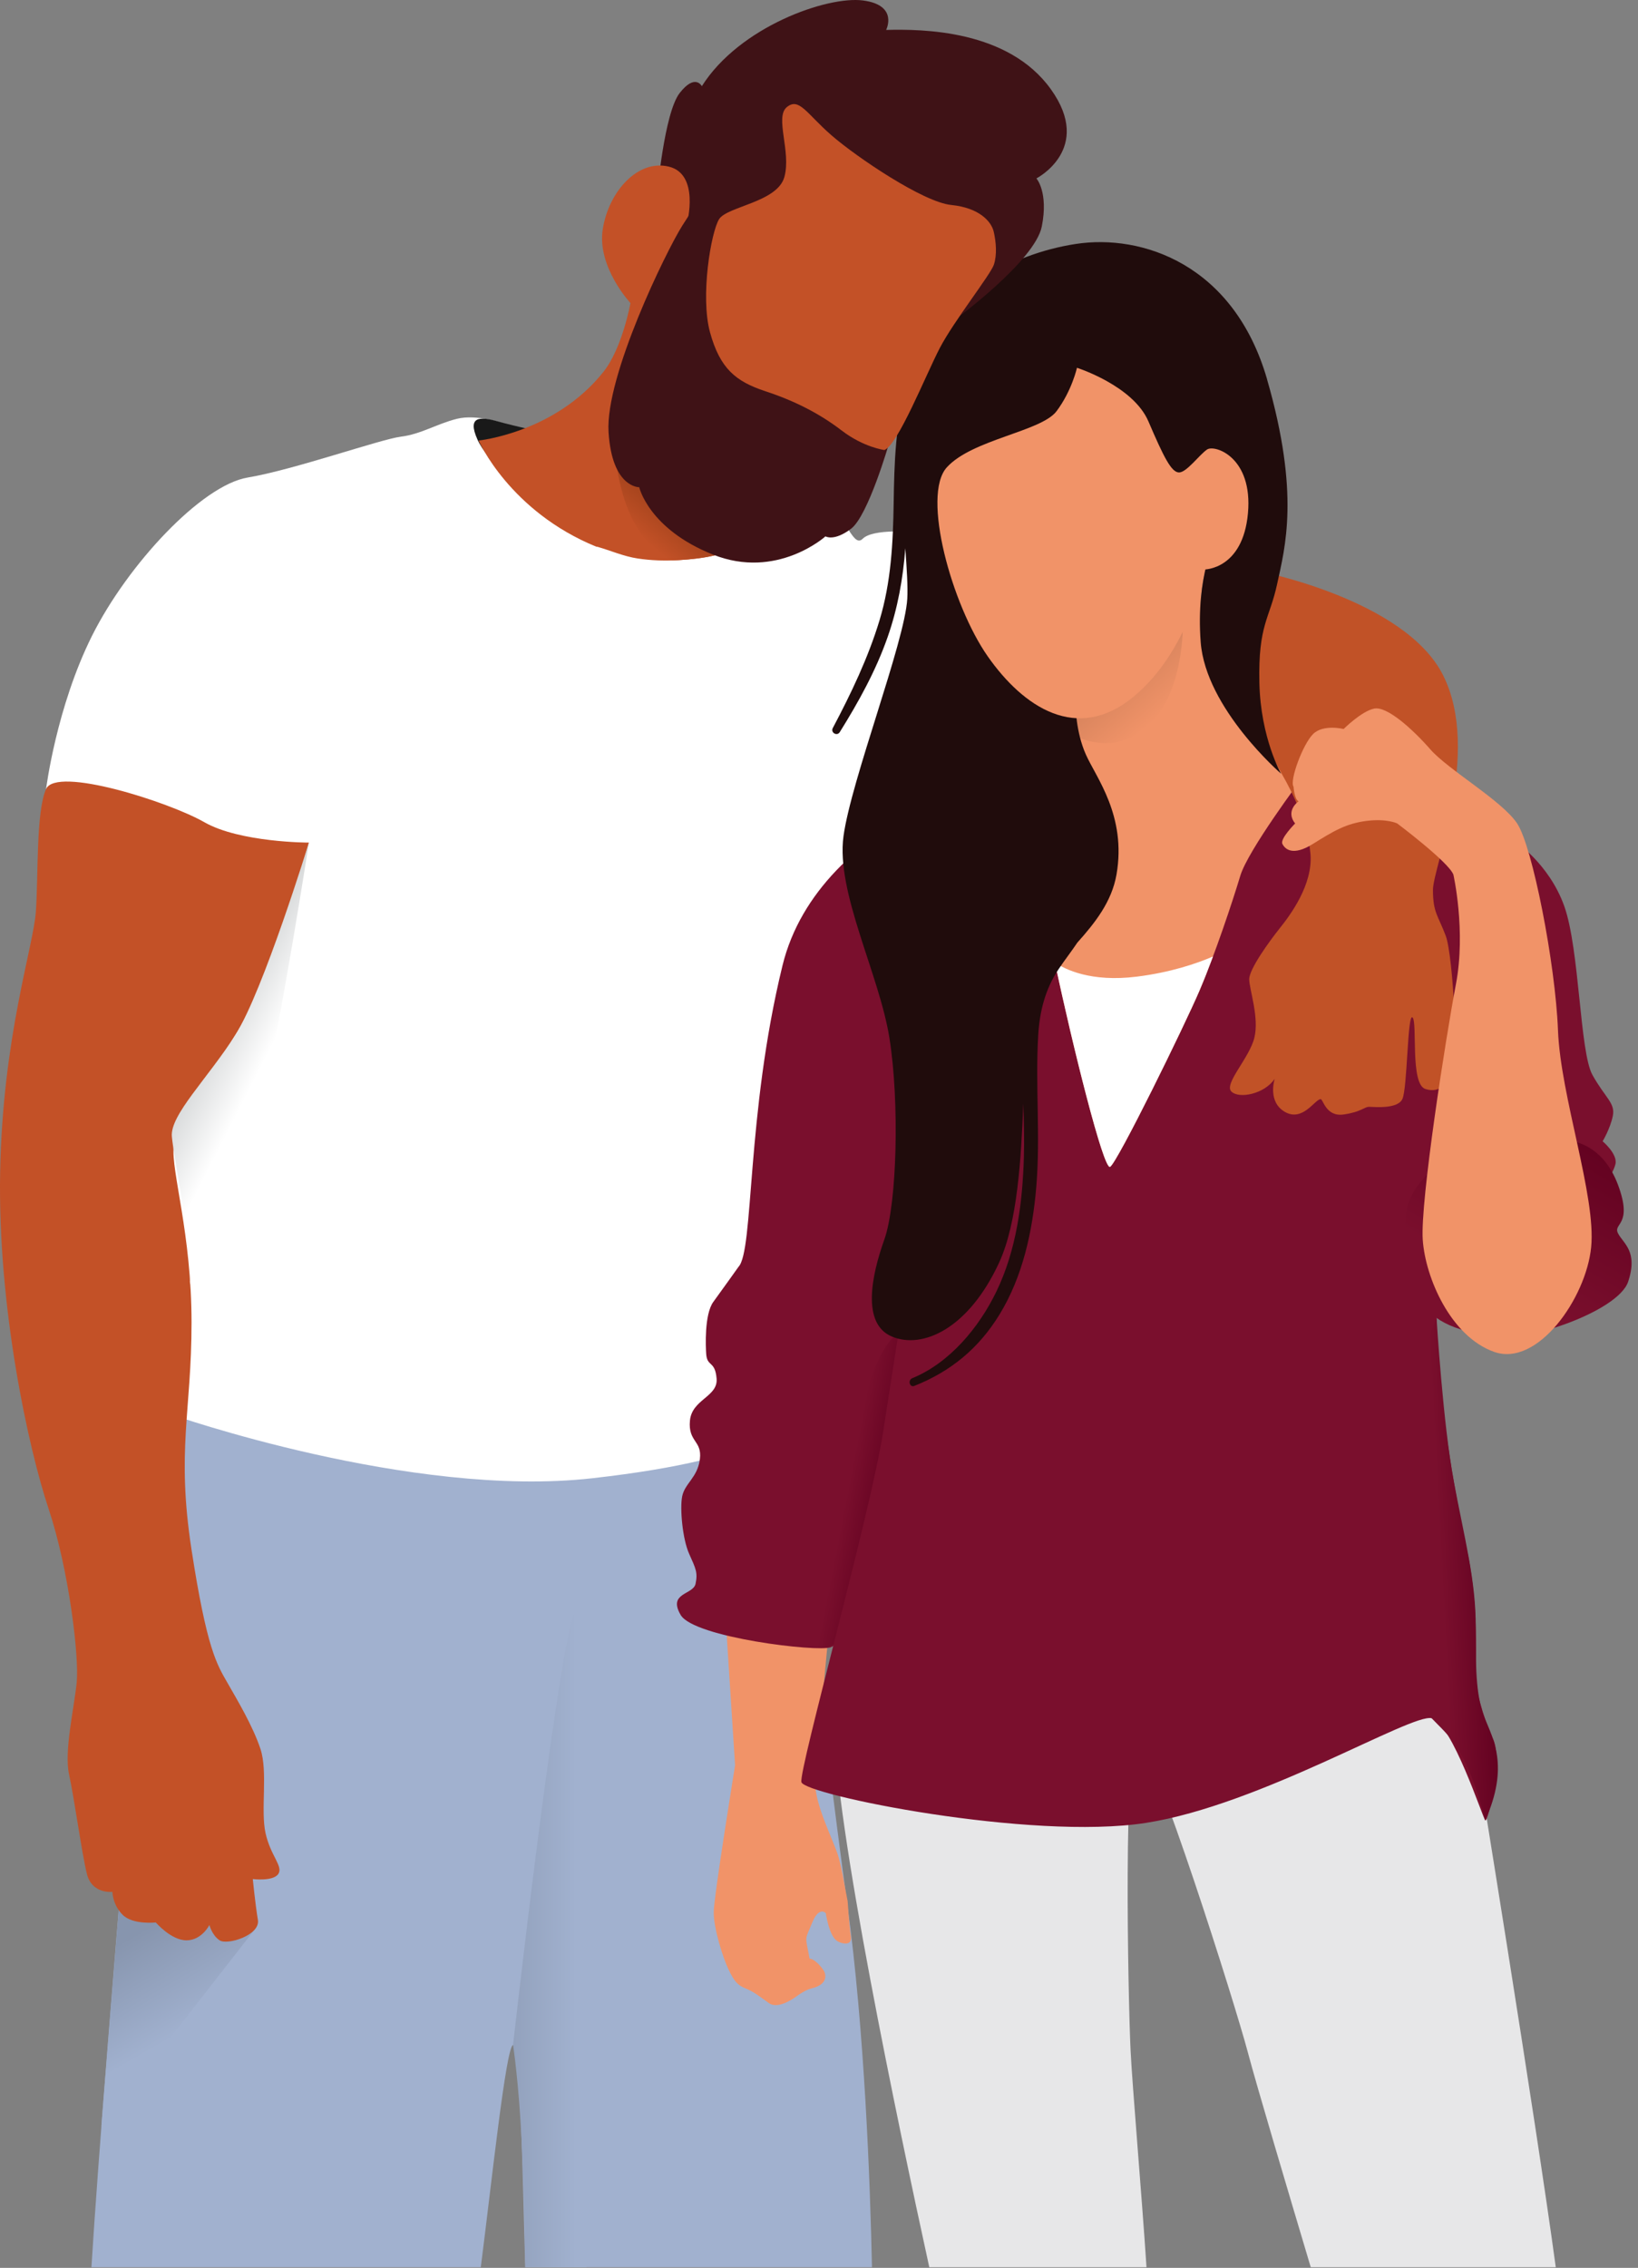 <?xml version="1.0" encoding="UTF-8"?> <svg xmlns="http://www.w3.org/2000/svg" width="224" height="310" viewBox="0 0 224 310" fill="none"><rect x="0" y="0" width="224" height="310" fill="#808080" stroke="none"/><path d="M65.75 309.909C67.219 298.466 69.193 279.776 70.161 279.534C71.21 279.271 71.47 298.355 71.832 309.909H119.244C118.997 298.285 118.233 277.56 115.874 260.341C112.385 234.868 107.15 189.504 107.15 189.504C107.15 189.504 22.704 188.107 22.491 189.086C22.309 189.919 14.268 280.933 12.504 309.909H65.75Z" fill="#A1B1CF"></path><path d="M13.867 290.639L35.01 263.514L16.913 252.871C16.297 260.233 14.431 283.622 13.865 290.637L13.867 290.639Z" fill="url(#paint0_linear_2084_1643)"></path><path d="M115.463 196.438C114.98 194.98 112.267 180.982 111.566 179.596C110.865 178.209 102.911 175.254 96.46 176.568C96.46 176.568 96.879 181.203 97.081 186.314C97.284 191.425 100.523 241.302 100.523 241.302C100.523 241.302 97.624 259.194 97.602 261.374C97.578 263.553 98.874 267.668 99.646 269.249C100.419 270.83 100.843 271.358 101.988 271.813C103.133 272.268 104.039 273.028 105.173 273.823C106.306 274.616 108.238 273.404 109.034 272.806C109.448 272.495 110.303 271.963 110.976 271.801C113.563 271.177 112.798 269.562 112.617 269.309C111.458 267.688 110.713 267.724 110.713 267.724C110.082 264.37 110.045 265.35 111.104 262.733C111.65 261.387 112.395 260.979 112.94 261.524C112.944 261.611 112.951 261.702 112.969 261.798C113.426 264.136 113.945 264.885 114.386 265.254C114.828 265.623 116.588 266.167 116.357 264.698C116.127 263.23 115.92 259.888 115.92 259.888C115.428 257.353 114.997 254.801 114.583 253.55C113.809 251.215 111.489 246.704 111.487 243.791C111.486 240.876 115.947 197.898 115.463 196.44V196.438Z" fill="#F19368"></path><path d="M23.4 193.343C23.4 193.343 56.202 204.859 80.978 202.066C105.754 199.275 108.197 194.389 109.243 192.295C110.289 190.201 121.108 119.712 121.108 119.712L142.744 91.447C142.744 91.447 130.879 73.302 127.739 72.953C124.598 72.604 119.364 72.255 117.968 73.65C116.571 75.047 115.525 69.811 113.431 70.162C111.337 70.51 69.113 57.948 69.113 57.948C69.113 57.948 65.273 56.551 62.482 57.25C59.691 57.948 57.597 59.344 54.805 59.693C52.014 60.042 40.149 64.23 33.868 65.276C27.588 66.322 17.468 77.141 12.583 86.912C7.697 96.683 6.302 107.849 6.302 107.849L10.839 123.203L23.402 193.343H23.4Z" fill="white"></path><path d="M145.915 104.01C139.776 104.01 111.987 111.635 107.009 131.977C102.031 152.319 103.108 170.946 100.988 173.169C100.988 173.169 98.795 176.254 97.551 177.955C96.306 179.656 96.501 184.14 96.575 185.1C96.711 186.878 97.792 185.953 97.997 188.449C98.202 190.945 94.617 191.259 94.351 194.193C94.084 197.126 96.022 196.885 95.713 199.435C95.404 201.986 93.639 202.74 93.284 204.564C92.968 206.182 93.322 210.333 94.238 212.384C95.154 214.435 95.439 214.948 95.12 216.487C94.8 218.025 91.282 217.68 93.086 220.757C94.891 223.834 111.822 225.852 113.6 225.169C115.378 224.485 119.243 220.234 119.243 217.157C119.243 214.08 122.38 194.08 123.802 189.635C125.224 185.191 132.308 185.276 132.664 184.3C133.019 183.324 133.73 153.41 134.086 151.016C134.441 148.623 135.152 141.102 134.441 130.504C133.73 119.905 136.93 119.392 139.775 116.316C142.619 113.239 145.913 104.008 145.913 104.008L145.915 104.01Z" fill="#7A0F2D"></path><path d="M123.328 181.811C119.91 184.045 118.643 189.599 116.019 198.374C113.395 207.148 112.028 212.049 111.8 214.442C111.573 216.835 111.8 224.975 111.8 224.975C111.8 224.975 114.535 226.635 117.727 220.025C120.918 213.415 123.33 181.81 123.33 181.81L123.328 181.811Z" fill="url(#paint1_linear_2084_1643)"></path><path d="M156.786 309.909C156.133 299.955 154.838 285.071 154.607 280.232C154.258 272.904 153.561 237.311 155.653 238.008C157.747 238.705 168.913 273.95 170.658 280.581C171.78 284.844 176.221 299.786 179.248 309.909H212.754C210.029 289.748 201.715 238.707 201.715 238.707L190.549 208.697L120.409 203.463C120.409 203.463 114.128 218.468 114.128 235.916C114.128 248.999 122.762 290.148 127.082 309.911H156.786V309.909Z" fill="#E7E7E8"></path><path d="M123.202 180.083C123.202 180.083 122.504 184.62 120.759 195.785C119.013 206.951 109.243 241.847 109.593 243.592C109.942 245.338 140.998 251.618 156.702 249.175C172.405 246.733 192.993 234.17 195.785 234.868C198.576 235.565 202.764 248.476 203.113 248.827C203.461 249.175 205.555 240.452 204.159 237.661C202.762 234.869 201.716 229.984 201.716 229.984C201.716 229.984 202.414 220.213 200.67 212.187C198.925 204.162 194.39 179.734 197.53 172.406C200.67 165.078 205.207 117.62 205.207 117.62L184.967 104.011L155.306 109.943L131.578 131.579L123.203 180.083H123.202Z" fill="#7A0F2D"></path><path d="M165.075 77.141C165.075 77.141 162.633 84.121 165.773 92.146C168.913 100.172 177.986 106.454 177.986 106.454C177.986 106.454 170.658 116.225 169.612 119.714C168.566 123.203 166.123 130.531 164.029 135.416C161.935 140.302 152.863 158.796 151.815 159.495C150.769 160.193 144.836 135.416 143.092 125.647C141.347 115.876 142.744 91.449 142.744 91.449L165.077 77.141H165.075Z" fill="#F19368"></path><path d="M161.76 84.992C161.76 84.992 162.109 95.112 156.526 99.649C150.943 104.186 144.661 99.3 144.661 99.3V93.02L161.76 84.994V84.992Z" fill="url(#paint2_linear_2084_1643)"></path><path d="M165.878 130.748C163.615 131.719 160.073 132.922 155.478 133.497C149.155 134.287 145.618 132.492 144.265 131.565C146.671 142.938 150.942 160.076 151.815 159.495C152.861 158.798 161.935 140.302 164.029 135.416C164.63 134.013 165.261 132.406 165.878 130.748Z" fill="white"></path><path d="M206.951 114.828C206.951 114.828 211.836 117.968 213.93 123.902C216.024 129.833 216.024 143.792 217.769 146.932C219.515 150.073 220.91 150.772 220.561 152.515C220.212 154.261 219.164 156.004 219.164 156.004C219.164 156.004 221.258 157.75 220.91 159.144C220.561 160.541 218.816 162.984 218.816 162.984L208.347 165.426L206.951 114.828Z" fill="#7A0F2D"></path><path d="M221.257 168.567C220.559 167.17 223.351 167.521 221.257 161.936C219.163 156.353 214.976 156.004 214.976 156.004C214.976 156.004 213.169 159.03 210.971 163.039C210.686 161.509 210.439 160.541 210.439 160.541L197.528 158.796C197.528 158.796 192.992 161.239 192.294 165.775C191.597 170.312 193.691 173.104 193.691 173.104C193.691 173.104 191.248 181.129 203.81 182.526C207.65 183.922 221.258 179.386 222.653 175.198C224.05 171.01 221.956 169.963 221.257 168.567Z" fill="url(#paint3_linear_2084_1643)"></path><path d="M171.532 98.95C171.532 98.95 173.974 103.486 175.371 105.929C176.768 108.372 178.86 112.56 179.21 116.746C179.559 120.934 176.419 125.12 175.022 126.866C173.626 128.611 170.834 132.449 170.834 133.845C170.834 135.242 172.231 139.079 171.532 141.871C170.834 144.662 167.344 148.151 168.391 149.199C169.438 150.245 172.928 149.548 174.323 147.454C174.323 147.454 173.277 150.594 175.72 151.991C178.162 153.387 179.824 150.245 180.605 150.245C180.954 150.245 181.303 152.688 183.745 152.339C186.188 151.991 186.537 151.293 187.234 151.293C187.932 151.293 191.074 151.642 191.771 150.247C192.468 148.85 192.468 138.382 193.168 139.081C193.865 139.779 192.819 148.155 194.913 148.852C197.007 149.55 198.053 147.806 198.752 146.758C199.45 145.712 198.752 130.707 197.706 127.915C196.66 125.124 195.961 124.775 195.961 121.635C195.961 118.495 202.592 102.792 197.357 92.322C192.123 81.854 171.884 78.014 171.884 78.014L171.535 98.951L171.532 98.95Z" fill="#C15227"></path><path d="M198.751 119.539C198.751 119.539 200.496 127.216 199.099 134.544C197.703 141.873 194.214 164.206 194.563 169.44C194.911 174.674 198.402 182.7 204.334 184.794C210.265 186.888 216.896 177.466 217.594 170.486C218.291 163.507 213.405 149.898 213.057 140.825C212.708 131.751 209.568 115.7 207.474 112.56C205.38 109.42 198.052 105.232 195.609 102.44C193.166 99.649 189.677 96.508 187.932 96.857C186.187 97.206 183.744 99.649 183.744 99.649C183.744 99.649 180.952 98.951 179.556 100.346C178.159 101.743 176.323 106.702 176.893 107.538C176.893 107.538 177.011 109.29 177.585 109.529C177.585 109.529 175.718 110.816 177.113 112.56C177.113 112.56 175.019 114.654 175.368 115.351C175.717 116.049 176.764 117.097 179.556 115.351C182.347 113.606 184.093 112.56 186.884 112.211C189.676 111.862 191.072 112.56 191.072 112.56C191.072 112.56 198.052 117.794 198.749 119.539H198.751Z" fill="#F19368"></path><path d="M173.275 51.842C168.739 36.139 156.176 31.951 147.104 33.348C138.031 34.744 128.959 39.979 125.12 49.05C124.682 50.085 124.34 51.235 124.068 52.466C122.431 57.64 122.292 63.486 122.212 68.674C122.128 74.156 121.87 79.543 120.267 84.825C118.716 89.934 116.38 94.806 113.887 99.515C113.556 100.143 114.463 100.678 114.841 100.073C117.417 95.941 119.778 91.68 121.39 87.067C122.774 83.11 123.491 79.071 123.803 74.938C124.009 77.826 124.166 80.266 124.072 81.852C123.723 87.784 116.395 106.628 115.349 114.305C114.303 121.982 120.234 133.148 121.629 141.873C123.026 150.596 122.675 164.555 120.932 169.44C119.186 174.326 117.792 180.957 121.978 182.7C126.166 184.445 132.446 181.654 136.634 172.581C139.127 167.18 139.641 158.444 139.944 150.857C140.015 153.321 140.091 155.78 140.017 158.218C139.827 164.464 139.004 170.871 136.251 176.555C133.891 181.432 129.894 186.281 124.754 188.389C124.118 188.651 124.388 189.698 125.043 189.439C130.021 187.463 133.85 184.305 136.668 179.71C139.867 174.497 141.195 168.324 141.709 162.297C142.299 155.391 141.573 148.476 141.973 141.575C142.166 138.256 142.928 135.186 144.809 132.409C145.636 131.187 146.528 130.039 147.335 128.84C149.747 126.148 152.038 123.256 152.684 119.541C154.08 111.515 149.892 106.281 148.496 103.141C147.099 100.001 147.099 96.51 147.099 96.51L143.61 86.391L166.292 73.48C166.292 73.48 163.501 78.714 164.198 87.787C164.896 96.861 175.19 105.758 175.19 105.758C175.19 105.758 172.398 100.873 172.224 93.37C172.038 85.346 173.621 84.647 174.667 79.762C175.713 74.876 177.807 67.548 173.27 51.845L173.275 51.842Z" fill="#200C0C"></path><path d="M164.726 77.839C164.726 77.839 162.632 89.004 154.955 95.286C147.278 101.567 139.95 96.683 135.065 89.704C130.179 82.724 125.991 67.719 129.482 63.881C132.971 60.044 142.393 58.996 144.487 56.204C146.581 53.413 147.278 50.273 147.278 50.273C147.278 50.273 154.955 52.715 157.049 57.601C159.143 62.486 160.19 64.58 161.237 64.58C162.285 64.58 164.029 62.138 165.077 61.44C166.123 60.743 171.357 62.486 170.66 70.163C169.962 77.84 164.728 77.84 164.728 77.84L164.726 77.839Z" fill="#F19368"></path><path d="M75.395 59.344C75.395 59.344 70.509 58.298 68.067 57.599C65.624 56.902 63.879 56.902 65.275 60.042C66.672 63.182 70.509 65.625 70.509 65.625L75.395 59.344Z" fill="#191919"></path><path d="M130.694 43.62C130.694 43.62 141.535 35.657 142.469 30.956C143.402 26.255 141.732 24.387 141.732 24.387C141.732 24.387 149.556 20.373 143.72 12.214C137.884 4.055 126.14 3.965 121.18 4.09C121.18 4.09 122.909 0.705 118.024 0.064C113.14 -0.579 101.121 3.635 95.978 11.782C95.978 11.782 95.074 9.99 92.947 12.717C90.819 15.444 89.856 26.637 89.856 26.637L104.468 46.033L130.694 43.621V43.62Z" fill="#3F1216"></path><path d="M81.718 74.748C83.542 75.273 85.289 76.049 87.174 76.336C89.036 76.62 90.94 76.68 92.817 76.565C96.419 76.346 100.185 75.777 103.084 73.459C103.134 73.42 103.185 73.394 103.238 73.38L93.961 30.449C93.961 30.449 95.704 23.818 91.479 22.779C87.253 21.738 83.257 26.134 82.431 31.308C81.605 36.485 86.216 41.428 86.216 41.428C86.216 41.428 85.118 47.548 82.547 50.796C75.916 59.17 65.448 60.218 65.448 60.218C65.448 60.218 69.677 69.891 81.561 74.736C81.609 74.731 81.662 74.734 81.716 74.75L81.718 74.748Z" fill="#C35127"></path><path d="M90.4 75.745C90.891 76.095 91.4 76.377 91.921 76.605C92.221 76.596 92.52 76.584 92.819 76.565C96.082 76.367 99.477 75.876 102.243 74.063L83.978 56.898C83.978 56.898 83.072 70.509 90.4 75.743V75.745Z" fill="url(#paint4_linear_2084_1643)"></path><path d="M121.581 60.589C121.581 60.589 118.73 70.497 116.388 72.273C114.046 74.049 112.882 73.316 112.882 73.316C112.882 73.316 106.253 79.303 97.479 75.799C88.704 72.295 87.417 66.599 87.417 66.599C87.417 66.599 83.696 66.692 83.221 59.068C82.744 51.442 91.101 34.338 93.304 30.845C95.508 27.353 99.656 21.427 99.656 21.427L121.581 60.589Z" fill="#3F1216"></path><path d="M120.94 61.515C120.94 61.515 118.115 61.156 115.098 58.845C112.08 56.534 108.696 54.804 104.653 53.473C100.61 52.141 98.467 50.38 97.103 45.45C95.739 40.52 97.238 31.7 98.34 29.955C99.443 28.209 106.303 27.655 107.265 24.196C108.229 20.736 105.916 16.02 107.6 14.642C109.284 13.264 110.296 15.529 113.71 18.498C117.125 21.468 126.251 27.637 130.08 28.018C133.908 28.399 135.578 30.267 135.899 31.691C136.221 33.115 136.359 34.83 135.916 36.177C135.472 37.524 130.429 43.903 128.516 47.579C126.604 51.254 122.785 60.847 120.94 61.514V61.515Z" fill="#C35127"></path><path d="M42.245 115.177C42.245 115.177 37.359 132.974 32.474 140.999C27.588 149.025 24.099 153.213 23.75 156.702C23.402 160.191 26.193 168.567 26.193 180.781C26.193 192.994 24.099 198.229 26.193 211.837C28.287 225.446 29.682 227.54 31.079 229.983C32.475 232.425 34.568 235.914 35.615 239.056C36.661 242.196 35.615 247.43 36.313 250.572C37.01 253.712 38.756 255.109 38.058 256.155C37.361 257.201 34.569 256.853 34.569 256.853C34.569 256.853 34.918 260.342 35.267 262.436C35.615 264.53 31.079 265.924 30.032 265.227C28.986 264.53 28.636 263.133 28.636 263.133C28.636 263.133 27.59 265.227 25.496 265.227C23.402 265.227 21.308 262.784 21.308 262.784C21.308 262.784 18.168 263.133 16.771 261.738C15.374 260.342 15.374 258.598 15.374 258.598C15.374 258.598 12.583 258.947 11.885 256.155C11.188 253.364 10.14 245.687 9.443 242.547C8.745 239.406 10.14 233.473 10.489 229.984C10.838 226.495 9.443 214.63 6.65 206.256C3.86 197.88 -0.328 178.687 0.02 160.193C0.369 141.699 4.557 129.485 4.906 124.599C5.255 119.714 4.906 110.991 6.303 107.849C7.699 104.709 23.053 109.594 27.938 112.386C32.824 115.177 42.246 115.177 42.246 115.177H42.245Z" fill="#C35127"></path><path d="M42.244 115.177C42.244 115.177 36.002 135.464 32.2 141.449C28.398 147.433 23.239 152.406 23.501 155.357C23.762 158.307 26.291 170.404 25.978 174.854C25.665 179.304 33.301 161.21 35.921 150.201C38.542 139.191 42.244 115.179 42.244 115.179V115.177Z" fill="url(#paint5_linear_2084_1643)"></path><path d="M70.161 279.535C70.161 279.535 75.697 230.239 78.297 221.124C80.897 212.01 80.195 309.909 80.195 309.909H71.832C71.832 309.909 71.75 301.35 71.352 292.974C70.954 284.598 70.161 279.535 70.161 279.535Z" fill="url(#paint6_linear_2084_1643)"></path><path d="M195.783 234.868C195.783 234.868 194.325 192.637 194.781 187.509C195.238 182.381 196.45 180.146 196.45 180.146C196.45 180.146 197.34 194.687 198.807 202.502C200.274 210.319 201.846 216.095 201.81 222.492C201.775 228.888 201.937 232.076 203.046 234.868C204.156 237.659 206.426 241.425 203.11 248.827C200.477 238.678 198.058 237.3 195.781 234.868H195.783Z" fill="url(#paint7_linear_2084_1643)"></path><defs><linearGradient id="paint0_linear_2084_1643" x1="15.836" y1="262.175" x2="24.878" y2="277.835" gradientUnits="userSpaceOnUse"><stop offset="0.18" stop-color="#8795AE"></stop><stop offset="1" stop-color="#A1B1CF"></stop></linearGradient><linearGradient id="paint1_linear_2084_1643" x1="114.009" y1="202.734" x2="121.351" y2="204.162" gradientUnits="userSpaceOnUse"><stop offset="0.27" stop-color="#7A0F2D"></stop><stop offset="1" stop-color="#640221"></stop></linearGradient><linearGradient id="paint2_linear_2084_1643" x1="150.107" y1="88.449" x2="158.275" y2="98.182" gradientUnits="userSpaceOnUse"><stop stop-color="#C77A56"></stop><stop offset="1" stop-color="#F19368"></stop></linearGradient><linearGradient id="paint3_linear_2084_1643" x1="215.622" y1="155.888" x2="200.306" y2="182.418" gradientUnits="userSpaceOnUse"><stop stop-color="#640221"></stop><stop offset="0.73" stop-color="#7A0F2D"></stop></linearGradient><linearGradient id="paint4_linear_2084_1643" x1="93.561" y1="64.943" x2="86.915" y2="72.863" gradientUnits="userSpaceOnUse"><stop stop-color="#893713"></stop><stop offset="1" stop-color="#C35127"></stop></linearGradient><linearGradient id="paint5_linear_2084_1643" x1="27.682" y1="142.052" x2="35.583" y2="146.078" gradientUnits="userSpaceOnUse"><stop stop-color="#D1D3D4"></stop><stop offset="1" stop-color="white"></stop></linearGradient><linearGradient id="paint6_linear_2084_1643" x1="70.161" y1="265.217" x2="80.28" y2="265.217" gradientUnits="userSpaceOnUse"><stop offset="0.01" stop-color="#93A2BD"></stop><stop offset="0.85" stop-color="#A1B1CF"></stop></linearGradient><linearGradient id="paint7_linear_2084_1643" x1="203.424" y1="214.295" x2="194.73" y2="214.752" gradientUnits="userSpaceOnUse"><stop stop-color="#640221"></stop><stop offset="0.73" stop-color="#7A0F2D"></stop></linearGradient></defs></svg> 